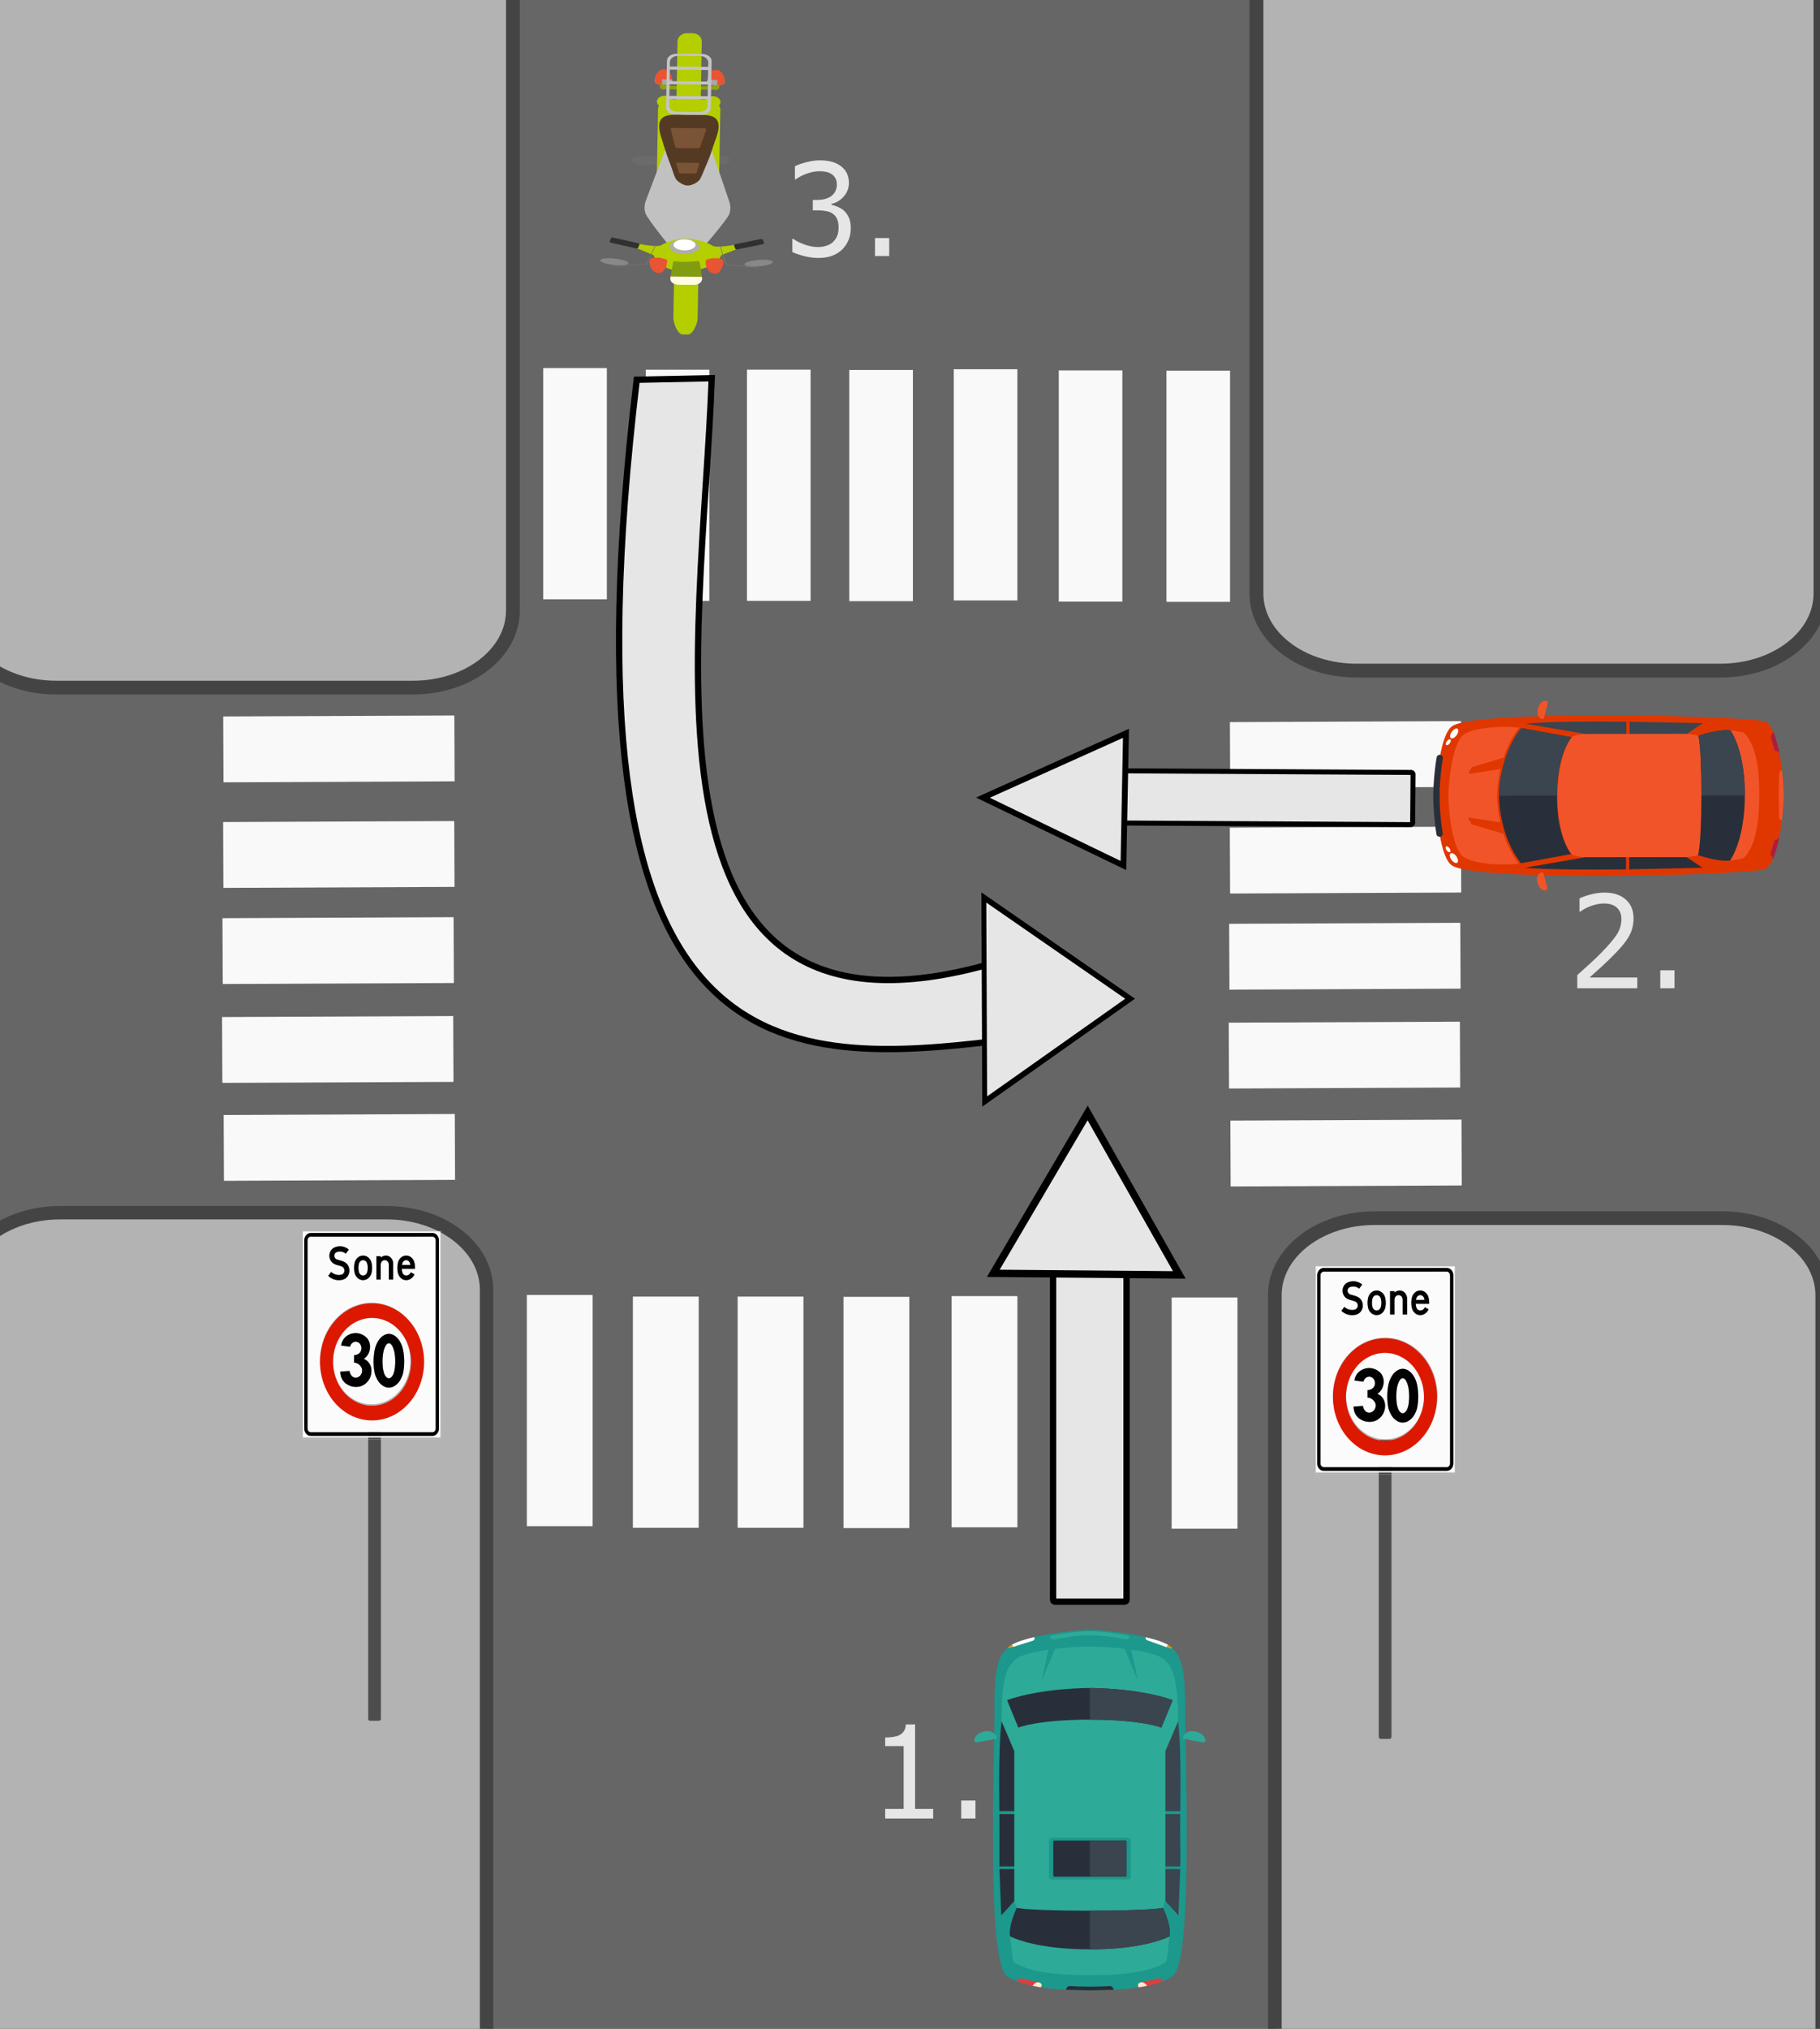 <svg xmlns="http://www.w3.org/2000/svg" width="1322.835" height="1474.016" viewBox="0 0 350 390"><rect x="0" y="0" width="350" height="390" fill="#808080" stroke="none"/><defs><linearGradient id="d" href="#a"><stop offset="0"/></linearGradient><linearGradient id="c" href="#a"><stop offset="0"/></linearGradient><linearGradient id="b" href="#a"><stop offset="0" stop-color="#444"/></linearGradient><linearGradient id="e" x1="-8.384" x2="98.631" y1="43.06" y2="43.06" href="#b"/><linearGradient id="f" x1="-7.632" x2="93.569" y1="322.279" y2="322.279" href="#b"/><linearGradient id="g" x1="245.158" x2="350.429" y1="323.305" y2="323.305" href="#b"/><linearGradient id="h" x1="241.623" x2="350.093" y1="39.797" y2="39.797" href="#b"/><linearGradient id="j" x1="6545.861" x2="7833.425" y1="7983.342" y2="7983.342" gradientTransform="matrix(1.059 -.043 .038 .943 4.852 22.152)" gradientUnits="userSpaceOnUse" href="#c"/><linearGradient id="i" x1="202.513" x2="216.642" y1="275.512" y2="275.512" href="#d"/><linearGradient id="k" x1="-156.988" x2="-146.952" y1="244.53" y2="244.53" href="#d"/><linearGradient id="l" x1="6545.861" x2="7833.425" y1="7983.342" y2="7983.342" gradientTransform="matrix(-.031 -.752 .83 -.022 18.981 297.502)" gradientUnits="userSpaceOnUse" href="#c"/><linearGradient id="n" x1="180.634" x2="218.114" y1="184.116" y2="184.116" href="#a"><stop offset="0"/></linearGradient><linearGradient id="m" x1="119.061" x2="191.328" y1="137.184" y2="137.184" href="#a"><stop offset="0"/></linearGradient><linearGradient id="a" gradientUnits="userSpaceOnUse"/></defs><path d="M-3.26-14.057h353.487c.218 0 .394.176.394.394v404.689a.393.393 0 0 1-.394.394H-3.26a.393.393 0 0 1-.394-.394V-13.663c0-.218.176-.394.394-.394" style="fill:#666;paint-order:fill markers stroke"/><g fill="#b3b3b3"><path d="M10.849-46.065h68.55c10.655 0 19.233 6.608 19.233 14.817v148.614c0 8.209-8.578 14.817-19.233 14.817h-68.55c-10.655 0-19.233-6.608-19.233-14.817V-31.248c0-8.209 8.578-14.817 19.233-14.817z" style="stroke:url(#e);stroke-width:2.648"/><path d="M11.601 233.119h62.735c10.655 0 19.233 6.608 19.233 14.817v148.687c0 8.209-8.578 14.817-19.233 14.817H11.601c-10.655 0-19.233-6.608-19.233-14.817V247.936c0-8.209 8.578-14.817 19.233-14.817z" style="stroke:url(#f);stroke-width:2.575"/><path d="M264.391 234.17h66.805c10.655 0 19.233 6.608 19.233 14.817v148.636c0 8.209-8.578 14.817-19.233 14.817h-66.805c-10.655 0-19.233-6.608-19.233-14.817V248.987c0-8.209 8.578-14.817 19.233-14.817z" style="stroke:url(#g);stroke-width:2.626"/><path d="M260.856-49.319h70.003c10.655 0 19.233 6.608 19.233 14.817v148.597c0 8.209-8.578 14.817-19.233 14.817h-70.003c-10.655 0-19.233-6.608-19.233-14.817V-34.502c0-8.209 8.578-14.817 19.233-14.817z" style="stroke:url(#h);stroke-width:2.666"/></g><g fill="#f9f9f9"><path d="M121.71 249.247h12.657v44.447H121.71zM141.853 249.243h12.657v44.447h-12.657ZM162.212 249.297h12.657v44.447h-12.657zM183.001 249.153h12.657V293.6h-12.657zM203.892 249.378h12.657v44.447h-12.657zM225.318 249.424h12.657v44.447h-12.657zM101.314 248.935h12.657v44.447h-12.657zM124.18 71.07h12.233v44.447H124.18zM143.648 71.066h12.233v44.447h-12.233zM163.325 71.12h12.233v44.447h-12.233zM183.418 70.976h12.233v44.447h-12.233zM203.608 71.201h12.233v44.447h-12.233zM224.317 71.247h12.233v44.447h-12.233zM104.468 70.758h12.233v44.447h-12.233zM87.354 157.833l.054 12.657-44.447.19-.054-12.657zM87.229 176.312l.054 12.657-44.447.19-.054-12.657zM87.152 195.319l.054 12.657-44.447.19-.054-12.657zM87.372 137.542l.054 12.657-44.447.19-.054-12.657zM87.46 214.146l.054 12.657-44.447.19-.054-12.657zM280.949 158.917l.054 12.657-44.447.19-.054-12.657zM280.824 177.396l.054 12.657-44.447.19-.054-12.657zM280.747 196.402l.054 12.657-44.447.19-.054-12.657zM280.967 138.625l.054 12.657-44.447.19-.054-12.657zM281.055 215.229l.054 12.657-44.447.19-.054-12.657z"/></g><path d="M279.234 139.61c-2.31 1.682-3 10.17-3.008 13.366s.637 11.683 2.938 13.358c4.48 3.262 56.61 1.894 60.166.749 2.645-.852 3.674-10.906 3.683-14.19s-.969-13.336-3.61-14.18c-3.55-1.137-55.671-2.376-60.17.897" style="fill:#e03700"/><path d="M276.284 145.563c-.451 2.63-.658 5.618-.663 7.414s.187 4.784.624 7.412c.05.299.358.504.688.458s.557-.326.508-.626c-.331-1.988-.517-4.182-.583-5.887l.007-2.717c.075-1.706.272-3.9.613-5.89q.008-.042.007-.084c.001-.266-.213-.499-.512-.54-.329-.045-.638.161-.69.46" style="fill:#282f3a"/><path d="M281.269 141.411c-1.916 1.735-2.717 8.64-2.725 11.562s.757 9.825 2.664 11.555 8.615 1.916 11.29 1.418c2.271-.927 6.024-1.428 9.678-1.778.595.394 1.77.625 3.013.623 1.697.52 5.287.126 7.502-.01.121-.007.506.008.627 0 0 0 7.648.303 11.024-.014.818-.076 1.949-.25 2.203-.382 1.037-.11 5.362 1.185 6.159 1.048 1.6-.273 2.435-.258 2.809-.676 2.669-2.988 2.79-8.856 2.798-11.858s-.083-8.871-2.737-11.852c-.371-.417-1.207-.4-2.805-.67-.796-.134-5.128 1.173-6.165 1.065-.598-.203-1.383-.303-2.2-.377-3.375-.308-11.024.013-11.024.013-.12-.007-.506.008-.628.001-2.214-.13-5.802-.515-7.502.01-1.243.001-2.419.235-3.015.63-3.653-.34-7.403-.832-9.67-1.754-2.672-.49-9.38-.288-11.296 1.446" style="fill:#f2542a"/><path d="m282.643 157.177 12.401 1.932a.205.198-2.984 0 0 .177.19l-.007 2.549c0 .131-.143.225-.28.183l-11.849-3.553a.214.207-2.984 0 0-.12-.092l-.547-.926c-.084-.142.05-.31.225-.283m.022-8.418 12.411-1.963a.205.198-2.984 0 1 .178-.19l.007-2.549c0-.131-.142-.225-.28-.183l-11.867 3.583a.214.207-2.984 0 1-.12.092l-.552.928c-.085.142.048.31.223.282" style="fill:#e03700"/><path d="m312.691 164.782-7.875.01-11.55 2.005c4.141.392 12.18.412 19.419.326zm.622 2.333 14.102-.3-3.072-2.047-11.024.014z" style="fill:#282f3a"/><path d="M287.9 152.961s-.127 7.699 4.406 13.381l10.082-1.832s-2.9-3.126-2.879-11.563 2.94-11.57 2.94-11.57l-10.073-1.807c-4.563 5.693-4.476 13.391-4.476 13.391" style="fill:#e03700"/><path d="M288.27 152.96s-.123 7.472 4.228 12.986l9.678-1.778s-2.784-3.034-2.763-11.22 2.822-11.229 2.822-11.229l-9.67-1.754c-4.38 5.525-4.296 12.996-4.296 12.996" style="fill:#282f3a"/><path d="m312.753 141.08-7.875.009-11.54-1.976c4.143-.402 12.183-.442 19.421-.375zm.634-2.336 14.1.266-3.082 2.055-11.024.013z" style="fill:#3a454f"/><path d="M326.604 141.442c.815 2.783.77 20.158-.06 22.943 0 0 3.726 1.306 6.16 1.049 1.24-1.887 2.822-5.88 2.84-12.532s-1.544-10.641-2.775-12.524c-2.432-.252-6.165 1.064-6.165 1.064" style="fill:#282f3a"/><path d="m296.907 138.01.747-2.786c.076-.282-.191-.545-.508-.497-.608.093-1.117.443-1.4 1.555-.307 1.21.282 1.717.703 1.919.183.088.408-.007.458-.19m-.078 29.879.733 2.784c.074.283-.194.546-.51.499-.608-.091-1.116-.44-1.393-1.551-.3-1.21.29-1.718.713-1.92.183-.09.408.005.457.188" style="fill:#f2542a"/><path d="m302.235 141.72-9.67-1.755c-4.38 5.525-4.296 12.996-4.296 12.996l11.145-.014c.02-8.187 2.82-11.228 2.82-11.228m24.37-.277.074.302.018.096.034.19c.32 1.91.473 6.393.461 10.883l8.353-.01c.017-6.652-1.543-10.642-2.774-12.525-2.433-.252-6.166 1.064-6.166 1.064" style="fill:#3a454f"/><path d="M343.013 152.893c.002-1.075-.101-2.877-.333-4.842l-.014.004c-.294.074-.515.44-.502.818a110.371 106.406-2.984 0 0-.02 8.043c-.016.379.203.743.497.816l.013.004c.243-1.966.356-3.768.359-4.843" style="fill:#f2542a"/><path fill="#a91f3e" d="M342.015 160.993a.629.606-2.984 0 1-.748.46l-.842 2.886a.634.61-2.984 0 1 .402.772c.04.014.08.018.12.02.488-1.103.88-2.553 1.185-4.094-.034-.015-.066-.033-.105-.042zm-1.136-20.309a.634.61-2.984 0 1-.394.77l.826 2.884a.629.606-2.984 0 1 .746.458l.013-.003c.038-.008.07-.026.105-.042-.297-1.54-.682-2.99-1.164-4.09a.437.421-2.984 0 1-.12.019z"/><path fill="#fff" d="M278.888 142.14c.167.092.137.411-.066.713s-.502.473-.669.381-.137-.41.067-.712.502-.473.668-.381m1.383-2.058c.277.152.228.684-.11 1.187s-.838.789-1.115.636-.227-.684.11-1.187.838-.788 1.115-.636m-1.44 23.722c.168-.092.14-.411-.062-.712s-.5-.472-.667-.38-.139.41.063.712.5.472.667.38m1.372 2.054c.278-.153.231-.685-.105-1.187s-.833-.786-1.11-.633-.231.684.104 1.187.833.786 1.11.633"/><path fill="#6a6b6a" d="M126.36 30.026c.817-.005 1.481.356 1.486.805s-.652.818-1.468.823l-3.385.02c-.816.005-1.48-.355-1.485-.805s.652-.818 1.468-.823zm12.53-.074c.815-.005 1.48.355 1.485.805s-.653.818-1.469.823l-3.385.02c-.815.005-1.48-.356-1.485-.805s.653-.818 1.468-.823z"/><path d="M136.714 19.62c1.015.01 1.826.636 1.813 1.398l-.276 15.57c-.013.761-.847 1.37-1.861 1.36l-8.306-.082c-1.014-.01-1.826-.636-1.812-1.398l.276-15.57c.013-.762.846-1.372 1.86-1.362z" style="fill:#b4ce00"/><g fill="#c1c1c1"><path d="m131.968 48.804.385-21.747 4.065.434 3.877 11.392s.37 1.087-.04 2.247-5.653 7.16-5.653 7.16z"/><path d="m132.12 48.806.386-21.748-4.08.353-4.278 11.31s-.408 1.08-.04 2.248 5.397 7.27 5.397 7.27z"/></g><path d="M125.653 49.037s1.075 2.397 4.002 2.905 7.625-.062 9.112-2.919z" style="fill:#b4ce00"/><g style="fill:#e95433"><path d="M125.007 50.987s.477 1.768 2.029 1.459c.81-.161 1.589-2.04 1.139-2.669-.191-.267-2.2-.33-2.914-.094-.372.123-.407.803-.254 1.304"/><path d="M126.3 52.433c-.972-.258-1.293-1.446-1.293-1.446-.153-.501-.118-1.18.254-1.304.25-.082.657-.128 1.09-.142zm9.51-1.338s.477 1.768 2.03 1.459c.81-.161 1.588-2.04 1.138-2.669-.19-.267-2.2-.33-2.914-.094-.371.123-.407.803-.254 1.304"/><path d="M137.103 52.54c-.971-.257-1.293-1.445-1.293-1.445-.153-.501-.117-1.181.254-1.304.25-.083.658-.128 1.09-.142z"/></g><path d="M132.582 46.46c1.014.01 1.824.727 1.809 1.6l-.234 13.203c-.016.874-.877 3.053-1.891 3.043l-.992-.01c-1.015-.01-1.797-2.303-1.781-3.177l.232-13.105c.015-.874.85-1.573 1.865-1.563z" style="fill:#b4ce00"/><path fill="#819c10" d="M132.29 49.414c.826.008 2.068.478 2.312 1.215l.417 2.961c-.011.654-.69 1.177-1.516 1.168l-3.128-.03c-.826-.01-1.486-.545-1.474-1.199l.518-2.952c.012-.653 1.447-1.177 2.272-1.17z"/><path fill="#fffce6" d="m128.967 53.153-.066.376c-.012.654.648 1.19 1.474 1.198l3.128.031c.826.009 1.505-.514 1.516-1.168l-.053-.377z"/><path d="m131.916 45.897-.331 4.434s1.988.078 4.441-.466c1.9-.421 3.984-1.335 6.236-2.186l-.766-.656s-3.75.731-4.52.193-3.566-1.49-5.06-1.319" style="fill:#b4ce00"/><path fill="#878888" d="M145.813 49.965c-1.503.131-2.688.511-2.646.85s1.295.508 2.798.378 2.687-.511 2.645-.85-1.295-.508-2.797-.378"/><path fill="#797a79" d="M145.94 51.213a.22.22 0 0 1-.11.188c-.147.092-.384.067-.499.054l-.036-.003c-.02 0-.217-.02-.988-.096l-4.285-.395c-.471-.005-.526-.24-.528-.251l-1.051-3.347.126-.023 1.053 3.351c.002.01.045.168.401.172.306.004 2.807.25 4.3.397l.976.094.05.005c.089.01.296.031.398-.033a.14.14 0 0 0 .063-.117z"/><path fill="#313030" d="M146.314 45.95c.174-.035.35.034.393.154l.204.566c.043.12-.064.246-.237.281l-4.897.992c-.174.035-.35-.033-.393-.153l-.203-.567c-.043-.12.063-.245.237-.28z"/><path d="m132.096 45.9-.511 4.431s-1.468.076-3.466-.448c-1.75-.459-3.873-1.45-6.249-2.407l.79-.641s3.723.806 4.51.283 3.438-1.42 4.926-1.219" style="fill:#b4ce00"/><path fill="#878888" d="M118.242 49.706c1.497.16 2.668.565 2.614.903s-1.312.482-2.81.321-2.668-.564-2.614-.902 1.312-.482 2.81-.322"/><path fill="#797a79" d="m126.061 47.243-1.534 3.33c0 .003-.063.237-.534.232-.298-.002-2.899.201-4.296.31l-.993.076-.036.003c-.115.01-.353.03-.496-.065a.22.22 0 0 1-.104-.19h.13q0 .077.06.117c.1.067.307.049.395.041l.053-.003c.029-.001.447-.034.978-.076l4.311-.31c.363.003.407-.159.407-.16l1.537-3.337z"/><path fill="#313030" d="M117.88 45.667c-.172-.039-.35.026-.398.145l-.223.562c-.048.119.054.247.227.285l4.86 1.09c.172.038.35-.026.398-.145l.223-.563c.047-.118-.054-.246-.227-.285z"/><g fill="#aeaeae"><path d="M131.657 46.017a2.8 1.392.431 0 1 2.776 1.42 2.8 1.392.431 0 1-2.825 1.364 2.8 1.392.431 0 1-2.775-1.42 2.8 1.392.431 0 1 2.824-1.364"/><path d="M131.657 46.017a2.8 1.392.431 0 1 2.776 1.42 2.8 1.392.431 0 1-2.825 1.364 2.8 1.392.431 0 1-2.775-1.42 2.8 1.392.431 0 1 2.824-1.364"/></g><path fill="#fff" d="M131.661 46.017c1.17.011 2.112.493 2.101 1.075s-.967 1.044-2.138 1.032-2.111-.493-2.101-1.075.968-1.044 2.138-1.032"/><path d="M137.622 19.15c.247.002.443.285.437.63-.007.347-.212.626-.46.624l-9.64-.097c-.248-.002-.443-.285-.437-.631s.211-.626.459-.623z" style="fill:#b4ce00"/><g fill="#8ba50c"><path d="M131.008 16.519c.142.001.254.153.251.34-.003.185-.12.335-.263.334l-3.574-.036c-.142-.001-.254-.153-.25-.34.002-.186.12-.335.262-.334z"/><path d="M127.608 14.796c.37.004.666.232.66.51l-.024 1.383a.67.503 0 0 1-.678.496c-.37-.004-.666-.232-.66-.51l.024-1.382c.005-.278.308-.5.678-.497"/></g><path d="M126.012 14.787s.54-1.758 2.08-1.418c.804.177 1.516 2.07 1.044 2.69-.2.263-2.21.286-2.916.036-.367-.13-.379-.81-.208-1.308" style="fill:#e95433"/><path fill="#a8a7a1" d="M126.22 16.095c-.263-.093-.343-.468-.305-.856l3.36.034c.035.32-.002.606-.139.786-.2.263-2.21.286-2.916.036"/><path d="M127.356 13.367c-.98.238-1.344 1.42-1.344 1.42-.17.497-.16 1.178.208 1.308.246.087.652.141 1.084.164z" style="fill:#e95433"/><g fill="#8ba50c"><path d="M134.223 16.55c-.142 0-.26.15-.263.335s.11.338.25.34l3.575.036c.142.001.26-.149.263-.335s-.11-.338-.25-.34z"/><path d="M137.683 14.897c-.37-.004-.674.219-.679.496l-.024 1.383a.67.503 0 0 0 .66.51.67.503 0 0 0 .68-.497l.024-1.382a.67.503 0 0 0-.661-.51"/></g><path d="M139.279 14.92s-.477-1.769-2.03-1.46c-.81.161-1.588 2.04-1.138 2.668.19.267 2.2.331 2.914.095.371-.123.407-.803.254-1.304" style="fill:#e95433"/><path fill="#a8a7a1" d="M139.025 16.223c.266-.088.359-.461.335-.85L136 15.34c-.046.32-.02.606.11.788.192.267 2.2.331 2.915.095"/><path d="M137.986 13.473c.971.258 1.293 1.446 1.293 1.446.153.501.117 1.18-.254 1.304-.25.082-.658.128-1.09.142z" style="fill:#e95433"/><path d="M127.87 18.393a1.515 1.138 0 0 1 1.494 1.153 1.515 1.138 0 0 1-1.535 1.123 1.515 1.138 0 0 1-1.495-1.153 1.515 1.138 0 0 1 1.535-1.123m9.19.092a1.515 1.138 0 0 1 1.494 1.153 1.515 1.138 0 0 1-1.535 1.122 1.515 1.138 0 0 1-1.494-1.152 1.515 1.138 0 0 1 1.535-1.123M133.15 6.387c1.014.01 1.825.727 1.809 1.6l-.234 13.203c-.015.874-.876 3.053-1.89 3.043l-.993-.01c-1.014-.01-1.796-2.303-1.78-3.177l.231-13.105c.016-.874.85-1.573 1.865-1.563z" style="fill:#b4ce00"/><g fill="#c4c4c3"><path d="m128.255 11.65-.16 9.046c-.012.737.8 1.342 1.814 1.352l4.927.05c1.014.01 1.847-.58 1.86-1.316l.16-9.045c.013-.736-.799-1.342-1.813-1.352l-4.927-.05c-1.015-.01-1.848.58-1.86 1.316m6.401-.88c.871.008 1.567.564 1.555 1.241l-.147 8.315c-.012.677-.727 1.22-1.598 1.21l-4.229-.042c-.87-.008-1.566-.565-1.554-1.242l.146-8.315c.012-.677.728-1.219 1.598-1.21z"/><path d="M136.348 18.505a.389.292.008 0 1 .383.296.389.292.008 0 1-.394.289l-7.652-.077a.389.292.008 0 1-.384-.296.389.292.008 0 1 .394-.288zM136.397 15.686a.389.292.008 0 1 .384.296.389.292.008 0 1-.394.288l-7.652-.077a.389.292.008 0 1-.384-.295.389.292.008 0 1 .394-.289zM136.447 12.867a.389.292.008 0 1 .384.296.389.292.008 0 1-.394.288l-7.652-.077a.389.292.008 0 1-.384-.296.389.292.008 0 1 .394-.288z"/></g><path fill="#543a22" d="M129.823 22.048c-.804-.016-1.981.127-2.545.72-1.114 1.171-.143 3.498.248 4.787.472 1.552.85 2.699 1.446 4.201.322.812.55 1.744.938 2.541.257.53 1.537 1.469 2.516 1.364.908-.096 1.938-.722 2.23-1.28.408-.78.998-2.29 1.344-3.085.649-1.49.787-2.101 1.313-3.644.437-1.28 1.49-3.586.418-4.78-.543-.604-1.714-.77-2.519-.77h-2.695z"/><path fill="#7a5435" d="m133.72 31.319-.843-.009c-.711-.004-1.425-.032-2.136-.02-.112 0-.228.003-.339 0-.054 0-.108-.02-.163-.012-.397.05-.053.643.003.836l.224.755.111.358q.033.018.067.033l.034.014a.14.14 0 0 1 .093.003c.025.01.055.03.074.054l2.879.03a.093.07 0 0 1 .042-.029.41.309 0 0 0 .215-.171l.096-.36.209-.744.111-.364c.026-.084.094-.2.031-.28a.246.185 0 0 0-.027-.027c-.147-.124-.508-.066-.68-.067m-4.648-6.705a.25.25 0 0 0-.098.204l.884 3.403c.09.115.21.188.367.246l4.036.04a.8.8 0 0 0 .25-.121.828.622 0 0 0 .116-.116l.474-1.334.712-1.963c0-.1-.021-.204-.1-.25a.5.5 0 0 0-.218-.061l-6.394-.064z"/><path d="M227.923 328.469c0-7.158-.514-10.103-2.837-11.962s-11.582-3.164-15.501-3.164-13.178 1.305-15.501 3.164-2.837 4.442-2.837 11.962c0 10.3-1.562 48.864 2.44 51.452s11.872 2.693 15.898 2.693 11.896-.104 15.898-2.693 2.44-41.152 2.44-51.452" style="fill:#1c988d"/><path d="M226.552 330.899c0-6.929-.675-10.297-2.799-11.996s-10.586-2.396-14.169-2.396-12.045.696-14.169 2.396-2.799 4.301-2.799 11.996c0 1.602.437 3.207 1.043 5.584 1.133 2.017 1.396 10.577 1.396 11.683v.558c-.148.989-.03 5.818 0 10.066v.504c-.869 2.352-.136 5.099 0 6.162l.466 1.297c.133.922-1.461 4.771-1.295 5.479.333 1.422.312 4.668.825 4.999 3.658 2.366 10.852 2.461 14.532 2.461s10.874-.095 14.532-2.461c.512-.332.492-3.577.825-4.999.166-.708-1.428-4.557-1.295-5.479l.466-1.297c.301-2.366.087-5.265 0-6.162v-.504c.009-.107.36-8.493 0-10.066v-.558c0-1.106.263-9.665 1.396-11.683.607-2.378 1.044-3.982 1.044-5.584" style="fill:#2eaa98"/><path d="M195.057 348.166v-11.54l-2.44-5.727c-.487 3.683-.523 10.831-.43 17.267zm14.528-23.674s-9.158-.056-15.924 2.326l2.165 5.279s3.723-1.524 13.759-1.524 13.759 1.524 13.759 1.524l2.165-5.279c-6.765-2.382-15.923-2.326-15.923-2.326" style="fill:#282f3a"/><path d="M224.112 348.166v-11.54l2.44-5.727c.487 3.683.523 10.831.43 17.267z" style="fill:#3a454f"/><path d="m192.196 359.293.347 8.899 2.514-2.736v-6.162z" style="fill:#282f3a"/><path d="m226.973 359.293-.347 8.899-2.514-2.736v-6.162z" style="fill:#3a454f"/><path d="M223.647 366.752c-3.413.73-24.711.73-28.123 0 0 0-1.607 3.315-1.295 5.479 2.31 1.099 7.203 2.496 15.357 2.496s13.046-1.397 15.357-2.496c.312-2.163-1.296-5.479-1.296-5.479" style="fill:#282f3a"/><path d="m191.768 334.2-3.801.732c-.344.066-.668-.166-.612-.445.11-.544.511-1.324 1.864-1.625 2.165-.483 2.549 1.338 2.549 1.338m35.634 0 3.801.732c.344.066.668-.166.612-.445-.11-.544-.511-1.324-1.864-1.625-2.165-.483-2.549 1.338-2.549 1.338" style="fill:#2eaa98"/><path d="m223.344 332.097 2.165-5.279c-6.766-2.382-15.924-2.326-15.924-2.326v6.081c10.036 0 13.759 1.524 13.759 1.524m.303 34.655-.371.066-.116.015-.234.031c-2.342.29-7.836.435-13.34.435v7.427c8.153 0 13.046-1.397 15.357-2.496.311-2.164-1.296-5.479-1.296-5.479" style="fill:#3a454f"/><path d="M213.399 381.778a61 61 0 0 1-7.629 0c-.355-.022-.695.301-.771.736l4.586.1 4.586-.1c-.076-.435-.417-.758-.772-.736" style="fill:#282f3a"/><path fill="#dd3e3e" d="m200.301 381.757.003-.011c.084-.296-.149-.59-.526-.664l-3.307-.742c-.176-.046-.368-.035-.534.031s-.29.18-.347.318l-.005.011c-.023.053-.023.106-.026.159 1.357.536 2.924.908 4.545 1.167a.54.54 0 0 0 .196-.268m23.277-1.068c-.057-.138-.182-.252-.347-.318s-.358-.077-.534-.031l-3.307.741c-.377.074-.61.368-.526.664l.003.011c.03.108.105.194.196.268 1.621-.258 3.187-.631 4.545-1.167-.003-.053-.003-.106-.026-.159z"/><path d="M216.387 315.111c.371.061.737-.118.828-.405.04-.114-.046-.231-.191-.263-2.652-.546-5.714-.873-7.439-.873s-4.787.327-7.439.873c-.143.031-.228.144-.193.256l.003.008c.092.287.457.466.828.405 2.231-.379 4.532-.763 6.802-.765 2.29-.002 4.551.383 6.802.765" style="fill:#2eaa98"/><path fill="#fff" d="m194.799 316.599-.552.173 4.323-1.349c.317-.098.472-.378.346-.626l-.005-.009c-.014-.027-.04-.047-.059-.071-1.771.415-3.315.908-4.272 1.458z"/><path fill="#ec9100" d="m194.247 316.772.552-.173-.218-.423q-.266.15-.497.332l-.304.262a.8.8 0 0 0 .467.002"/><path fill="#fff" d="m220.662 315.33 4.232 1.516-.54-.194.269-.455c-.95-.555-2.496-1.053-4.276-1.471-.115.235.023.5.315.605"/><path fill="#ec9100" d="m224.623 316.196-.269.455.54.194a.76.76 0 0 0 .553-.024l-.361-.315a4 4 0 0 0-.462-.311"/><path d="m203.315 315.966-2.984 7.124 1.492-6.894zm12.539 0 2.985 7.124-1.492-6.894z" style="fill:#1c988d"/><path d="M195.057 358.789v-10.066h-2.861v10.066z" style="fill:#282f3a"/><path d="M226.973 358.789c.078-2.331-.061-6.188 0-10.066h-2.861v10.066z" style="fill:#3a454f"/><path fill="#ffe7cc" d="m198.616 381.744 1.489.281a.54.54 0 0 0 .195-.268l.003-.011c.084-.296-.149-.59-.526-.664l-.249-.051c-.468.156-.809.411-.913.714m21.024-.715-.249.051c-.377.074-.61.368-.526.664l.003.011c.03.108.105.195.195.268l1.489-.281c-.105-.302-.444-.558-.913-.714"/><path d="M216.851 361.292H202.32c-.329 0-.596-.209-.596-.466v-7.074c.001-.257.267-.465.596-.466h14.531c.329 0 .596.209.596.466v7.074c-.001.257-.267.465-.596.466" style="fill:#1c988d"/><path d="M216.4 360.758h-13.63c-.122 0-.221-.078-.222-.173v-6.591c.001-.095.1-.173.222-.173h13.63c.122 0 .221.078.222.173v6.591c-.001.095-.1.173-.222.173" style="fill:#282f3a"/><path d="M216.4 353.82h-6.814v6.937h6.814c.122 0 .221-.078.222-.173v-6.591c-.001-.095-.1-.173-.222-.173" style="fill:#3a454f"/><path d="M265.545 276.828h1.659c.218 0 .394.176.394.394v56.658a.393.393 0 0 1-.394.394h-1.659a.393.393 0 0 1-.394-.394v-56.658c0-.218.176-.394.394-.394" style="fill:#4d4d4d;paint-order:fill markers stroke"/><path d="M0 0h834v1112H0Zm1.05 1.06.01 1109.91 831.88.01.08-163-.08-946.94c-277.3-.01-554.59-.05-831.89.02" style="fill:#d0d0d0" transform="matrix(.032 0 0 .036 252.998 243.398)"/><g fill="#fbfbfb"><path d="M253.032 243.436h26.737l.002 33.805-.002 5.819q-13.368.003-26.737 0zm1.35.323c-.598.09-1.086.715-1.073 1.388v34.877l.005 1.429c.033.657.537 1.234 1.129 1.284.374.02.75.003 1.124.009h22.598c.18.002.365-.024.532-.104.35-.146.62-.488.733-.881.085-.296.05-.61.057-.914v-35.7c.008-.57-.337-1.112-.815-1.312-.191-.089-.402-.096-.606-.092h-23.46q-.112 0-.224.016"/><path d="m254.55 244.448 23.582-.003c.143-.004.292.013.415.101.202.124.315.386.308.638l-.001 36.162c.008.373-.289.709-.625.697h-23.655c-.235.008-.465-.15-.566-.386-.078-.161-.067-.35-.067-.526v-35.95c-.02-.375.266-.732.608-.733m4.57 2.105c-.449.211-.8.673-.895 1.207-.068.348-.037.72.1 1.042.162.414.485.73.855.906.499.258 1.07.273 1.564.548.368.217.482.809.229 1.176a.78.78 0 0 1-.577.344c-.658.132-1.35-.092-1.866-.557l-.572.768c.692.645 1.635.938 2.528.788.42-.055.847-.227 1.14-.58a1.88 1.88 0 0 0 .445-1.334c-.024-.57-.312-1.12-.754-1.416-.41-.276-.886-.387-1.346-.513a1.6 1.6 0 0 1-.576-.255.78.78 0 0 1-.228-.752c.053-.208.19-.393.373-.473.599-.252 1.326-.179 1.832.276l.59-.793a2.64 2.64 0 0 0-2.841-.382m5.37 1.55c-.543.085-1.04.483-1.276 1.034-.115.246-.16.521-.195.792a4.4 4.4 0 0 0 .077 1.47c.102.437.351.83.69 1.08.373.284.85.389 1.292.286.535-.112 1.008-.534 1.22-1.091.08-.19.115-.395.152-.598.07-.492.061-1-.042-1.485-.09-.47-.338-.906-.7-1.173a1.56 1.56 0 0 0-1.218-.315m3.679.385v-.283h-.847v4.475h.846l.001-2.823c.001-.291.126-.587.35-.745a.72.72 0 0 1 .814-.04c.187.11.326.31.38.536.038.151.03.31.03.465v2.607h.852l-.002-3.057c-.006-.675-.442-1.317-1.035-1.484-.477-.145-1.012-.003-1.389.349m4.387-.295c-.503.197-.903.683-1.036 1.256-.163.68-.158 1.41.025 2.083.15.524.523.96.986 1.154.319.13.672.156 1.003.065.516-.131.967-.535 1.197-1.064l-.712-.389c-.174.395-.568.663-.967.62-.318-.024-.599-.295-.685-.632a3.3 3.3 0 0 1-.11-.653h2.58c.02-.418-.025-.84-.13-1.241-.134-.503-.47-.936-.903-1.147-.388-.2-.848-.22-1.248-.052m-6.662 8.964a9.4 9.4 0 0 0-5.376 2.099c-1.03.815-1.91 1.86-2.592 3.043-1.225 2.125-1.774 4.72-1.517 7.228a12.2 12.2 0 0 0 1.247 4.292c.585 1.127 1.335 2.15 2.23 2.99a9.9 9.9 0 0 0 2.742 1.846c.948.42 1.95.694 2.97.78 1.7.158 3.434-.192 4.986-.98 2.125-1.075 3.89-3.003 4.887-5.35a12.24 12.24 0 0 0 .956-5.502c-.126-2.267-.894-4.488-2.175-6.26-1.531-2.142-3.794-3.625-6.228-4.05-.702-.137-1.418-.162-2.13-.136"/><path d="M264.606 248.976a.79.79 0 0 1 .75.292c.153.173.203.418.247.647.07.474.055.973-.091 1.427-.131.396-.535.643-.907.568-.298-.052-.557-.3-.653-.616a3.25 3.25 0 0 1-.002-1.696c.097-.318.356-.57.656-.622m7.98.226c.187-.192.463-.287.713-.213.21.059.403.21.507.423.076.142.097.308.136.466h-1.638c.047-.245.109-.502.282-.676m-6.493 10.745a6.92 6.92 0 0 1 3.805.95c.841.493 1.6 1.16 2.216 1.965.833 1.073 1.409 2.387 1.663 3.774.103.6.166 1.211.153 1.823-.028 1.206-.277 2.41-.759 3.495a8.13 8.13 0 0 1-2.737 3.415c-.883.615-1.876 1.043-2.91 1.208-1.66.29-3.403-.078-4.86-1.007-1.064-.671-1.974-1.641-2.63-2.79a9 9 0 0 1-1.088-3.28 9.2 9.2 0 0 1 .281-3.752 8.6 8.6 0 0 1 1.715-3.21c.915-1.068 2.089-1.867 3.367-2.267a7.193 7.99 0 0 1 1.784-.324m-4.268 3.428c-.712.367-1.239 1.14-1.36 2.002l1.735.24c.128-.578.64-1.012 1.177-.979.294.028.582.18.77.435.17.227.277.519.271.816.005.383-.172.755-.441.989-.288.222-.638.358-.99.344l.001 1.446c.658.005 1.286.483 1.525 1.163.108.41.005.866-.23 1.2-.22.3-.555.5-.903.53-.323.017-.65-.12-.878-.376a2 2 0 0 1-.404-.923l-1.783.12c-.027.746.251 1.5.748 2.007.206.237.473.388.733.539.686.388 1.486.485 2.24.34a2.9 2.9 0 0 0 1.643-1.044c.374-.467.638-1.06.669-1.69.054-.517-.029-1.054-.267-1.504a2.22 2.22 0 0 0-1.219-1.085c.343-.215.64-.522.852-.891a2.96 2.96 0 0 0 .343-1.898 2.5 2.5 0 0 0-.598-1.258 3.2 3.2 0 0 0-1.58-.853 3.03 3.03 0 0 0-2.054.33m7.613-.21c-.412.07-.797.28-1.116.574-.47.409-.809.974-1.057 1.57-.296.756-.392 1.582-.457 2.396-.063.92-.012 1.85.152 2.756q.048.333.167.645c.237.616.541 1.228 1.025 1.648.322.304.697.55 1.113.651.563.148 1.174.03 1.666-.304.471-.313.88-.752 1.146-1.289.218-.436.424-.894.49-1.394.23-1.273.215-2.591.016-3.868-.113-.674-.313-1.338-.659-1.91-.32-.547-.76-1.02-1.295-1.296-.372-.17-.79-.272-1.19-.179"/><path d="M269.63 264.95a.47.47 0 0 1 .408.076c.174.115.294.303.4.49.344.666.478 1.437.528 2.196a10 10 0 0 1-.088 2.243c-.103.486-.215 1.006-.536 1.378-.15.192-.363.338-.596.35-.247-.023-.466-.187-.619-.398-.222-.27-.328-.626-.415-.972-.146-.543-.166-1.112-.195-1.674-.001-.795.044-1.602.255-2.366.102-.338.23-.67.422-.957.11-.163.254-.315.437-.365"/></g><g fill="#010101"><path d="M254.382 243.76q.112-.017.225-.017h23.459c.204-.004.415.003.606.092.478.2.823.742.815 1.312v35.7c-.008.304.028.618-.057.914-.112.393-.382.735-.733.881-.167.08-.351.106-.532.104h-22.598c-.374-.006-.75.01-1.124-.01-.592-.049-1.096-.626-1.13-1.283-.011-.476-.001-.953-.004-1.43v-34.876c-.013-.673.475-1.298 1.073-1.388m.167.689c-.342.001-.629.358-.608.734v35.95c0 .175-.011.364.067.525.101.235.33.394.566.386h23.655c.336.012.633-.324.625-.697v-36.162c.008-.252-.105-.514-.307-.638-.123-.088-.272-.105-.415-.101-7.861.002-15.722-.003-23.583.003"/><path d="M259.12 246.553a2.64 2.64 0 0 1 2.842.382l-.59.793c-.507-.455-1.234-.528-1.833-.276-.183.08-.32.265-.373.473a.78.78 0 0 0 .228.752c.174.128.373.205.576.255.46.126.936.237 1.346.513.442.295.73.845.754 1.416a1.88 1.88 0 0 1-.445 1.333c-.293.354-.72.526-1.14.58-.893.151-1.836-.142-2.528-.787l.572-.768c.515.465 1.208.689 1.866.557a.78.78 0 0 0 .577-.344c.253-.367.139-.96-.23-1.176-.493-.275-1.064-.29-1.563-.548a1.7 1.7 0 0 1-.855-.906 1.8 1.8 0 0 1-.1-1.042c.095-.534.446-.996.896-1.207m5.37 1.55c.423-.07.869.04 1.218.315.362.267.61.703.7 1.173.103.485.112.993.042 1.485-.037.203-.071.409-.151.598-.213.557-.686.979-1.22 1.091a1.56 1.56 0 0 1-1.293-.286 1.88 1.88 0 0 1-.69-1.08 4.4 4.4 0 0 1-.077-1.47c.035-.271.08-.546.195-.792.236-.551.733-.949 1.276-1.034m.116.873c-.3.051-.56.304-.656.622-.15.55-.15 1.148.002 1.696.096.317.355.564.653.616.372.075.776-.172.907-.568.146-.454.161-.953.09-1.427-.043-.23-.093-.474-.245-.647a.79.79 0 0 0-.75-.292m3.562-.488c.377-.352.912-.494 1.39-.349.592.167 1.028.809 1.034 1.484l.002 3.057h-.852v-2.607c0-.155.008-.314-.03-.465a.86.86 0 0 0-.38-.536.72.72 0 0 0-.814.04c-.224.158-.349.454-.35.745v2.823h-.847v-4.475h.846Zm4.387-.295c.4-.168.86-.148 1.248.052.434.211.769.644.904 1.147.104.401.15.823.128 1.241h-2.58c.013.222.056.44.111.653.086.337.367.608.685.632.399.043.793-.225.967-.62l.712.389c-.23.529-.681.933-1.197 1.064a1.56 1.56 0 0 1-1.003-.065c-.463-.194-.836-.63-.986-1.154a4.25 4.25 0 0 1-.025-2.083c.133-.573.533-1.06 1.036-1.256m.03 1.009c-.173.174-.235.431-.282.676h1.638c-.039-.158-.06-.324-.136-.466a.81.81 0 0 0-.507-.423c-.25-.074-.526.021-.713.213m-10.761 14.173c.63-.35 1.36-.468 2.053-.33.585.115 1.135.42 1.581.853.309.339.516.785.598 1.258.104.65-.026 1.34-.343 1.898-.211.37-.509.676-.852.89.508.18.955.57 1.219 1.086.238.45.321.987.267 1.503-.03.631-.295 1.224-.669 1.691a2.9 2.9 0 0 1-1.643 1.045c-.754.144-1.554.047-2.24-.341-.26-.15-.527-.302-.733-.54-.497-.505-.775-1.26-.748-2.007l1.783-.12c.06.34.192.67.404.924.227.256.555.393.878.377.348-.032.683-.23.903-.531.235-.334.338-.79.23-1.2-.239-.68-.867-1.158-1.525-1.163l-.002-1.446c.353.014.703-.122.99-.344.27-.234.447-.606.442-.989a1.34 1.34 0 0 0-.27-.816 1.1 1.1 0 0 0-.77-.435c-.538-.033-1.05.401-1.178.978l-1.736-.24c.122-.86.649-1.634 1.36-2.001m7.614-.21c.401-.093.819.009 1.191.18.535.275.975.748 1.295 1.294.346.573.546 1.237.659 1.91.199 1.278.213 2.596-.017 3.87-.065.499-.271.957-.49 1.393a3.35 3.35 0 0 1-1.145 1.29 2.06 2.06 0 0 1-1.666.303c-.416-.1-.79-.347-1.113-.65-.484-.421-.788-1.033-1.025-1.65a3 3 0 0 1-.167-.644 11.3 11.3 0 0 1-.152-2.756c.065-.814.16-1.64.457-2.395.248-.597.587-1.162 1.057-1.571a2.2 2.2 0 0 1 1.116-.574m.193 1.786c-.183.05-.326.202-.437.365-.192.287-.32.62-.422.957-.211.764-.256 1.57-.255 2.366.029.562.049 1.131.195 1.674.087.346.193.702.415.972.153.211.372.375.62.398.232-.012.445-.158.595-.35.321-.372.433-.892.536-1.378a10 10 0 0 0 .088-2.243c-.05-.759-.184-1.53-.529-2.197-.105-.186-.225-.374-.399-.489a.47.47 0 0 0-.407-.075"/></g><path d="M401.25 385.4c22.15-.73 44.41-.03 66.27 3.82 75.73 11.91 146.14 53.44 193.78 113.42 39.85 49.66 63.76 111.86 67.68 175.38 3.48 52.79-7.06 106.33-29.77 154.09C668.23 897.87 613.3 951.88 547.16 982c-48.28 22.06-102.22 31.86-155.15 27.45-31.69-2.42-62.89-10.1-92.39-21.85-30.99-12.46-59.82-30.12-85.28-51.71-27.88-23.52-51.22-52.2-69.4-83.77-20.72-36.96-34.27-78.05-38.82-120.21-7.98-70.24 9.11-142.95 47.22-202.46 21.21-33.14 48.58-62.41 80.65-85.25 48.45-35.38 107.4-55.79 167.26-58.8m6.2 78.15a223.8 223.8 0 0 0-55.51 9.08c-39.79 11.22-76.29 33.6-104.76 63.53-24.26 25.45-42.57 56.45-53.36 89.9-10.7 33.78-14.1 70-8.77 105.08 4.51 32.62 16.47 64.02 33.89 91.91 20.4 32.15 48.69 59.33 81.82 78.14 45.33 26.01 99.55 36.32 151.21 28.18 32.15-4.61 63.06-16.59 90.54-33.81 36.47-23.23 66.5-56.62 85.16-95.68 15-30.36 22.74-64.1 23.62-97.9.4-17.13-1.57-34.24-4.76-51.05-7.92-38.86-25.85-75.67-51.75-105.71-19.2-22.54-42.78-41.25-68.97-55.04-36.24-18.98-77.47-28.42-118.36-26.63" style="fill:#dd1800" transform="matrix(.032 0 0 .036 252.998 243.398)"/><path d="M71.199 270.255h1.659c.218 0 .394.176.394.394v59.749a.393.393 0 0 1-.394.394h-1.659a.393.393 0 0 1-.394-.394v-59.749c0-.218.176-.394.394-.394" style="fill:#4d4d4d;paint-order:fill markers stroke"/><path d="M0 0h834v1112H0Zm1.05 1.06.01 1109.91 831.88.01.08-163-.08-946.94c-277.3-.01-554.59-.05-831.89.02" style="fill:#d0d0d0" transform="matrix(.032 0 0 .036 58.21 236.678)"/><g fill="#fbfbfb"><path d="M58.243 236.716H84.69l.003 33.805-.003 5.819q-13.222.003-26.445 0zm1.336.323c-.592.09-1.074.715-1.061 1.388v34.877l.004 1.429c.033.657.532 1.234 1.117 1.284.37.02.742.003 1.112.009h22.352c.179.002.36-.024.527-.104.346-.146.613-.488.724-.881.084-.296.049-.61.056-.914v-35.7c.008-.57-.332-1.112-.805-1.312-.19-.089-.398-.096-.6-.092H59.8a2 2 0 0 0-.222.016"/><path d="m59.745 237.728 23.325-.003c.141-.004.29.013.41.101.2.124.312.386.305.638v36.162c.008.373-.286.709-.619.697H59.77c-.233.008-.46-.15-.56-.386-.077-.161-.067-.35-.067-.526v-35.95c-.02-.375.264-.732.603-.733m4.52 2.105c-.444.211-.792.673-.886 1.207-.067.348-.037.72.1 1.042.16.414.478.73.844.906.494.258 1.06.273 1.547.548.364.217.477.809.227 1.176a.77.77 0 0 1-.57.344c-.651.132-1.337-.092-1.847-.557l-.565.768c.685.645 1.617.938 2.5.788.417-.055.838-.227 1.128-.58.3-.352.473-.845.44-1.334-.023-.57-.308-1.12-.745-1.416-.406-.276-.877-.387-1.332-.513-.2-.05-.398-.127-.57-.255a.79.79 0 0 1-.225-.752c.053-.208.187-.393.369-.473.592-.252 1.312-.179 1.812.276l.584-.793a2.59 2.59 0 0 0-2.811-.382m5.312 1.55c-.537.085-1.029.483-1.263 1.034-.113.246-.157.521-.192.792-.055.49-.034.992.076 1.47.1.437.348.83.683 1.08.368.284.841.389 1.278.286.529-.112.997-.534 1.207-1.091.079-.19.113-.395.15-.598.068-.492.06-1-.042-1.485-.088-.47-.334-.906-.692-1.173a1.53 1.53 0 0 0-1.205-.315m3.639.385-.001-.283h-.837v4.475h.837l.001-2.823c0-.291.124-.587.346-.745a.7.7 0 0 1 .806-.04c.184.11.321.31.376.536.036.151.028.31.029.465v2.607h.842l-.001-3.057c-.006-.675-.438-1.317-1.024-1.484-.472-.145-1.001-.003-1.374.349m4.339-.295c-.497.197-.893.683-1.024 1.256a4.3 4.3 0 0 0 .024 2.083c.149.524.517.96.975 1.154.315.13.665.156.992.065.51-.131.957-.535 1.185-1.064l-.704-.389c-.173.395-.563.663-.958.62-.314-.024-.592-.295-.676-.632a3.4 3.4 0 0 1-.11-.653h2.552c.02-.418-.024-.84-.128-1.241-.133-.503-.465-.936-.893-1.147-.384-.2-.839-.22-1.235-.052m-6.59 8.964c-1.902.107-3.776.836-5.316 2.099-1.02.815-1.89 1.86-2.564 3.043-1.212 2.125-1.755 4.72-1.501 7.228a12.3 12.3 0 0 0 1.234 4.292c.578 1.127 1.32 2.15 2.206 2.99a9.8 9.8 0 0 0 2.71 1.846c.939.42 1.93.694 2.938.78 1.683.158 3.397-.192 4.932-.98 2.103-1.075 3.849-3.003 4.834-5.35a12.4 12.4 0 0 0 .946-5.502c-.124-2.267-.884-4.488-2.151-6.26-1.515-2.142-3.753-3.625-6.16-4.05-.695-.137-1.403-.162-2.107-.136"/><path d="M69.692 242.256c.27-.054.56.063.742.292.151.173.2.418.243.647.07.474.055.973-.09 1.427-.13.396-.529.643-.896.568-.295-.052-.551-.3-.646-.616a3.3 3.3 0 0 1-.002-1.696c.095-.318.352-.57.649-.622m7.893.226c.185-.192.458-.287.705-.213.208.059.399.21.501.423.076.142.096.308.135.466h-1.62c.046-.245.107-.502.28-.676m-6.423 10.745a6.8 6.8 0 0 1 3.762.95 7.7 7.7 0 0 1 2.193 1.965c.823 1.073 1.393 2.387 1.645 3.774.102.6.164 1.211.152 1.823-.028 1.206-.275 2.41-.751 3.495-.594 1.394-1.548 2.586-2.708 3.415-.873.615-1.856 1.043-2.878 1.208-1.642.29-3.366-.078-4.807-1.007-1.053-.671-1.952-1.641-2.6-2.79a9.1 9.1 0 0 1-1.078-3.28 9.3 9.3 0 0 1 .279-3.752 8.7 8.7 0 0 1 1.696-3.21c.905-1.068 2.065-1.867 3.33-2.267a7.115 7.99 0 0 1 1.765-.324m-4.222 3.428c-.705.367-1.225 1.14-1.346 2.002l1.717.24c.127-.578.633-1.012 1.164-.979.29.028.576.18.762.435.167.227.274.519.268.816a1.32 1.32 0 0 1-.437.989c-.285.222-.63.358-.98.344l.002 1.446c.65.005 1.273.483 1.509 1.163.107.41.004.866-.228 1.2a1.27 1.27 0 0 1-.894.53 1.09 1.09 0 0 1-.867-.376 2 2 0 0 1-.4-.923l-1.763.12c-.027.746.248 1.5.739 2.007.204.237.468.388.725.539.678.388 1.47.485 2.215.34a2.87 2.87 0 0 0 1.626-1.044c.37-.467.631-1.06.661-1.69.054-.517-.028-1.054-.264-1.504a2.2 2.2 0 0 0-1.205-1.085 2.5 2.5 0 0 0 .843-.891 3 3 0 0 0 .339-1.898 2.53 2.53 0 0 0-.591-1.258 3.14 3.14 0 0 0-1.564-.853 2.97 2.97 0 0 0-2.031.33m7.53-.21c-.407.07-.788.28-1.104.574-.465.409-.8.974-1.045 1.57-.294.756-.388 1.582-.453 2.396-.061.92-.011 1.85.15 2.756q.049.333.167.645c.234.616.535 1.228 1.013 1.648.319.304.69.55 1.101.651.557.148 1.161.03 1.648-.304.466-.313.87-.752 1.133-1.289.216-.436.42-.894.484-1.394.228-1.273.213-2.591.016-3.868-.111-.674-.309-1.338-.651-1.91-.316-.547-.751-1.02-1.28-1.296-.37-.17-.782-.272-1.179-.179"/><path d="M74.662 258.23a.46.46 0 0 1 .402.076c.173.115.291.303.395.49.341.666.474 1.437.523 2.196.049.748.03 1.504-.087 2.243-.102.486-.212 1.006-.53 1.378-.148.192-.36.338-.59.35-.243-.023-.46-.187-.611-.398-.22-.27-.325-.626-.412-.972-.144-.543-.163-1.112-.192-1.674-.001-.795.043-1.602.252-2.366.1-.338.228-.67.418-.957.109-.163.25-.315.432-.365"/></g><g fill="#010101"><path d="M59.58 237.04q.11-.017.221-.017h23.204c.202-.004.41.003.6.092.473.2.813.742.805 1.312v35.7c-.007.304.028.618-.056.914-.11.393-.378.735-.724.881-.166.08-.348.106-.527.104H60.75c-.37-.006-.742.01-1.112-.01-.585-.049-1.084-.626-1.117-1.283-.011-.476-.001-.953-.005-1.43v-34.876c-.012-.673.47-1.298 1.062-1.388m.166.689c-.339.001-.623.358-.602.734v35.95c0 .175-.011.364.066.525.1.235.327.394.56.386h23.397c.333.012.627-.324.618-.697l.001-36.162c.007-.252-.104-.514-.304-.638-.122-.088-.27-.105-.41-.101-7.776.002-15.551-.003-23.326.003"/><path d="M64.265 239.833a2.59 2.59 0 0 1 2.811.382l-.584.793c-.5-.455-1.22-.528-1.812-.276-.182.08-.316.265-.37.473a.79.79 0 0 0 .226.752c.172.128.37.205.57.255.455.126.926.237 1.332.513.437.295.722.845.745 1.416.033.489-.14.982-.44 1.333-.29.354-.711.526-1.128.58-.883.151-1.815-.142-2.5-.787l.565-.768c.51.465 1.196.689 1.846.557a.77.77 0 0 0 .57-.344c.251-.367.138-.96-.226-1.176-.488-.275-1.053-.29-1.547-.548a1.7 1.7 0 0 1-.845-.906 1.83 1.83 0 0 1-.099-1.042c.094-.534.442-.996.886-1.207m5.312 1.55c.418-.07.86.04 1.205.315.358.267.604.703.692 1.173.102.485.11.993.041 1.485-.036.203-.07.409-.149.598-.21.557-.678.979-1.207 1.091a1.53 1.53 0 0 1-1.278-.286 1.88 1.88 0 0 1-.683-1.08c-.11-.478-.13-.98-.076-1.47.035-.271.08-.546.192-.792.234-.551.726-.949 1.263-1.034m.115.873c-.297.051-.554.304-.65.622a3.3 3.3 0 0 0 .003 1.696c.095.317.351.564.646.616.367.075.767-.172.896-.568.145-.454.16-.953.09-1.427-.043-.23-.092-.474-.243-.647a.77.77 0 0 0-.742-.292m3.524-.488c.373-.352.902-.494 1.374-.349.586.167 1.018.809 1.024 1.484l.001 3.057h-.842v-2.607c-.001-.155.007-.314-.03-.465a.86.86 0 0 0-.375-.536.7.7 0 0 0-.806.04c-.222.158-.345.454-.346.745l-.001 2.823h-.837v-4.475h.837Zm4.339-.295a1.46 1.46 0 0 1 1.235.052c.428.211.76.644.893 1.147.104.401.148.823.128 1.241h-2.552c.012.222.055.44.11.653.084.337.362.608.676.632.395.043.785-.225.958-.62l.704.389c-.228.529-.674.933-1.185 1.064a1.53 1.53 0 0 1-.992-.065c-.458-.194-.826-.63-.975-1.154a4.3 4.3 0 0 1-.024-2.083c.131-.573.527-1.06 1.024-1.256m.03 1.009c-.172.174-.233.431-.279.676h1.62c-.039-.158-.06-.324-.135-.466a.8.8 0 0 0-.501-.423c-.247-.074-.52.021-.705.213m-10.644 14.173a2.97 2.97 0 0 1 2.03-.33 3.14 3.14 0 0 1 1.565.853c.305.339.51.785.59 1.258.104.65-.025 1.34-.338 1.898a2.5 2.5 0 0 1-.843.89c.503.18.945.57 1.205 1.086.236.45.318.987.264 1.503-.03.631-.291 1.224-.66 1.691a2.87 2.87 0 0 1-1.627 1.045c-.745.144-1.537.047-2.215-.341-.257-.15-.521-.302-.725-.54-.491-.505-.766-1.26-.74-2.007l1.764-.12c.059.34.19.67.4.924.224.256.548.393.867.377a1.27 1.27 0 0 0 .894-.531c.232-.334.335-.79.228-1.2-.236-.68-.858-1.158-1.509-1.163l-.001-1.446c.349.014.694-.122.98-.344a1.32 1.32 0 0 0 .436-.989c.006-.297-.1-.59-.268-.816a1.08 1.08 0 0 0-.762-.435c-.53-.033-1.037.401-1.164.978l-1.717-.24c.12-.86.641-1.634 1.346-2.001m7.53-.21c.397-.093.81.009 1.178.18.53.275.965.748 1.28 1.294.343.573.54 1.237.652 1.91.197 1.278.212 2.596-.016 3.87-.065.499-.268.957-.484 1.393a3.34 3.34 0 0 1-1.133 1.29 2.02 2.02 0 0 1-1.648.303c-.412-.1-.782-.347-1.101-.65-.478-.421-.78-1.033-1.013-1.65a3 3 0 0 1-.166-.644 11.4 11.4 0 0 1-.15-2.756c.064-.814.158-1.64.452-2.395.245-.597.58-1.162 1.045-1.571a2.2 2.2 0 0 1 1.104-.574m.19 1.786c-.18.05-.322.202-.431.365-.19.287-.317.62-.418.957-.209.764-.253 1.57-.252 2.366.029.562.048 1.131.192 1.674.087.346.192.702.412.972.15.211.368.375.612.398.23-.012.44-.158.59-.35.317-.372.427-.892.53-1.378a10.2 10.2 0 0 0 .086-2.243c-.05-.759-.182-1.53-.523-2.197-.104-.186-.222-.374-.395-.489a.46.46 0 0 0-.402-.075"/></g><path d="M401.25 385.4c22.15-.73 44.41-.03 66.27 3.82 75.73 11.91 146.14 53.44 193.78 113.42 39.85 49.66 63.76 111.86 67.68 175.38 3.48 52.79-7.06 106.33-29.77 154.09C668.23 897.87 613.3 951.88 547.16 982c-48.28 22.06-102.22 31.86-155.15 27.45-31.69-2.42-62.89-10.1-92.39-21.85-30.99-12.46-59.82-30.12-85.28-51.71-27.88-23.52-51.22-52.2-69.4-83.77-20.72-36.96-34.27-78.05-38.82-120.21-7.98-70.24 9.11-142.95 47.22-202.46 21.21-33.14 48.58-62.41 80.65-85.25 48.45-35.38 107.4-55.79 167.26-58.8m6.2 78.15a223.8 223.8 0 0 0-55.51 9.08c-39.79 11.22-76.29 33.6-104.76 63.53-24.26 25.45-42.57 56.45-53.36 89.9-10.7 33.78-14.1 70-8.77 105.08 4.51 32.62 16.47 64.02 33.89 91.91 20.4 32.15 48.69 59.33 81.82 78.14 45.33 26.01 99.55 36.32 151.21 28.18 32.15-4.61 63.06-16.59 90.54-33.81 36.47-23.23 66.5-56.62 85.16-95.68 15-30.36 22.74-64.1 23.62-97.9.4-17.13-1.57-34.24-4.76-51.05-7.92-38.86-25.85-75.67-51.75-105.71-19.2-22.54-42.78-41.25-68.97-55.04-36.24-18.98-77.47-28.42-118.36-26.63" style="fill:#dd1800" transform="matrix(.032 0 0 .036 58.21 236.678)"/><g style="fill:#e6e6e6"><path d="M202.907 243.134h13.341c.218 0 .394.176.394.394v63.969a.393.393 0 0 1-.394.394h-13.341a.393.393 0 0 1-.394-.394v-63.969c0-.218.176-.394.394-.394z" style="stroke:url(#i);stroke-width:1.214;paint-order:fill markers stroke"/><path d="m226.793 245.079-17.89-.152-17.888-.15 9.075-15.417 9.075-15.417 8.814 15.569z" style="stroke:url(#j);stroke-width:1.414;paint-order:fill markers stroke"/><path d="M-156.594 216.036h9.248c.218 0 .394.176.394.394v56.2a.393.393 0 0 1-.394.394h-9.248a.393.393 0 0 1-.394-.394v-56.2c0-.218.176-.394.394-.394z" style="stroke:url(#k);stroke-width:.96;paint-order:fill markers stroke" transform="rotate(-89.503)skewX(.173)"/><path d="m216.531 140.969-.243 12.706-.244 12.705-13.51-6.523-13.512-6.522 13.755-6.183z" style="stroke:url(#l);stroke-width:1.118;paint-order:fill markers stroke"/><path d="M184.437 340.046h-9.485v-1.789h3.648v-11.744h-3.648v-1.6q.742 0 1.589-.118.847-.13 1.283-.365.541-.294.847-.74.318-.46.365-1.225h1.824v15.792h3.577zm8.355 0h-2.812v-3.354h2.812z" aria-label="1." style="font-size:24.1px;white-space:pre" transform="scale(.973 1.028)"/><path d="M323.6 184.8H311.74v-2.46l2.47-2.118q1.248-1.059 2.319-2.106 2.26-2.189 3.095-3.471.835-1.295.835-2.79 0-1.364-.906-2.13-.894-.776-2.506-.776-1.071 0-2.318.377-1.248.376-2.436 1.153h-.118v-2.471q.835-.412 2.224-.753 1.4-.342 2.707-.342 2.694 0 4.224 1.306 1.53 1.295 1.53 3.519 0 1-.259 1.871-.247.86-.741 1.636-.46.73-1.083 1.435-.612.706-1.494 1.565-1.26 1.236-2.601 2.401-1.342 1.153-2.507 2.142h9.426zm7.355 0h-2.812v-3.354h2.812z" aria-label="2." style="font-size:24.1px;white-space:pre" transform="scale(.973 1.028)"/><path d="M166.852 39.435q.565.506.93 1.27.364.765.364 1.978 0 1.2-.435 2.2-.436 1-1.224 1.742-.883.823-2.083 1.223-1.188.389-2.612.389-1.46 0-2.872-.353-1.412-.341-2.318-.753v-2.46h.177q1 .66 2.353 1.095t2.613.435q.741 0 1.576-.247t1.354-.73q.541-.517.8-1.141.27-.624.27-1.577 0-.941-.305-1.553-.295-.624-.824-.977-.53-.365-1.283-.494-.753-.141-1.624-.141h-1.059v-1.954h.824q1.789 0 2.848-.741 1.07-.753 1.07-2.189 0-.635-.27-1.106-.27-.483-.753-.789-.506-.306-1.083-.423-.576-.118-1.306-.118-1.118 0-2.377.4-1.26.4-2.377 1.13h-.118v-2.46q.836-.411 2.224-.753 1.4-.353 2.707-.353 1.282 0 2.26.236.976.235 1.764.753.848.565 1.283 1.365t.435 1.87q0 1.46-1.035 2.554-1.024 1.083-2.424 1.365v.165q.565.094 1.294.4.73.294 1.236.742m8.896 8.437h-2.812v-3.354h2.812z" aria-label="3." style="font-size:24.1px;white-space:pre" transform="scale(.973 1.028)"/><g style="stroke-width:1.214"><path stroke="url(#m)" d="m122.45 72.999 14.423-.294c-1.854 50.91-17.242 133.018 54.16 112.442l.295 15.012c-42.54 4.98-84.66 5.226-68.878-127.16z"/><path stroke="url(#n)" d="m218.114 181.909-17.465 11.555-17.466 11.555-1.274-20.903-1.275-20.903 18.74 9.348z" transform="matrix(.772 .053 -.043 .935 56.765 10.342)"/></g></g></svg>